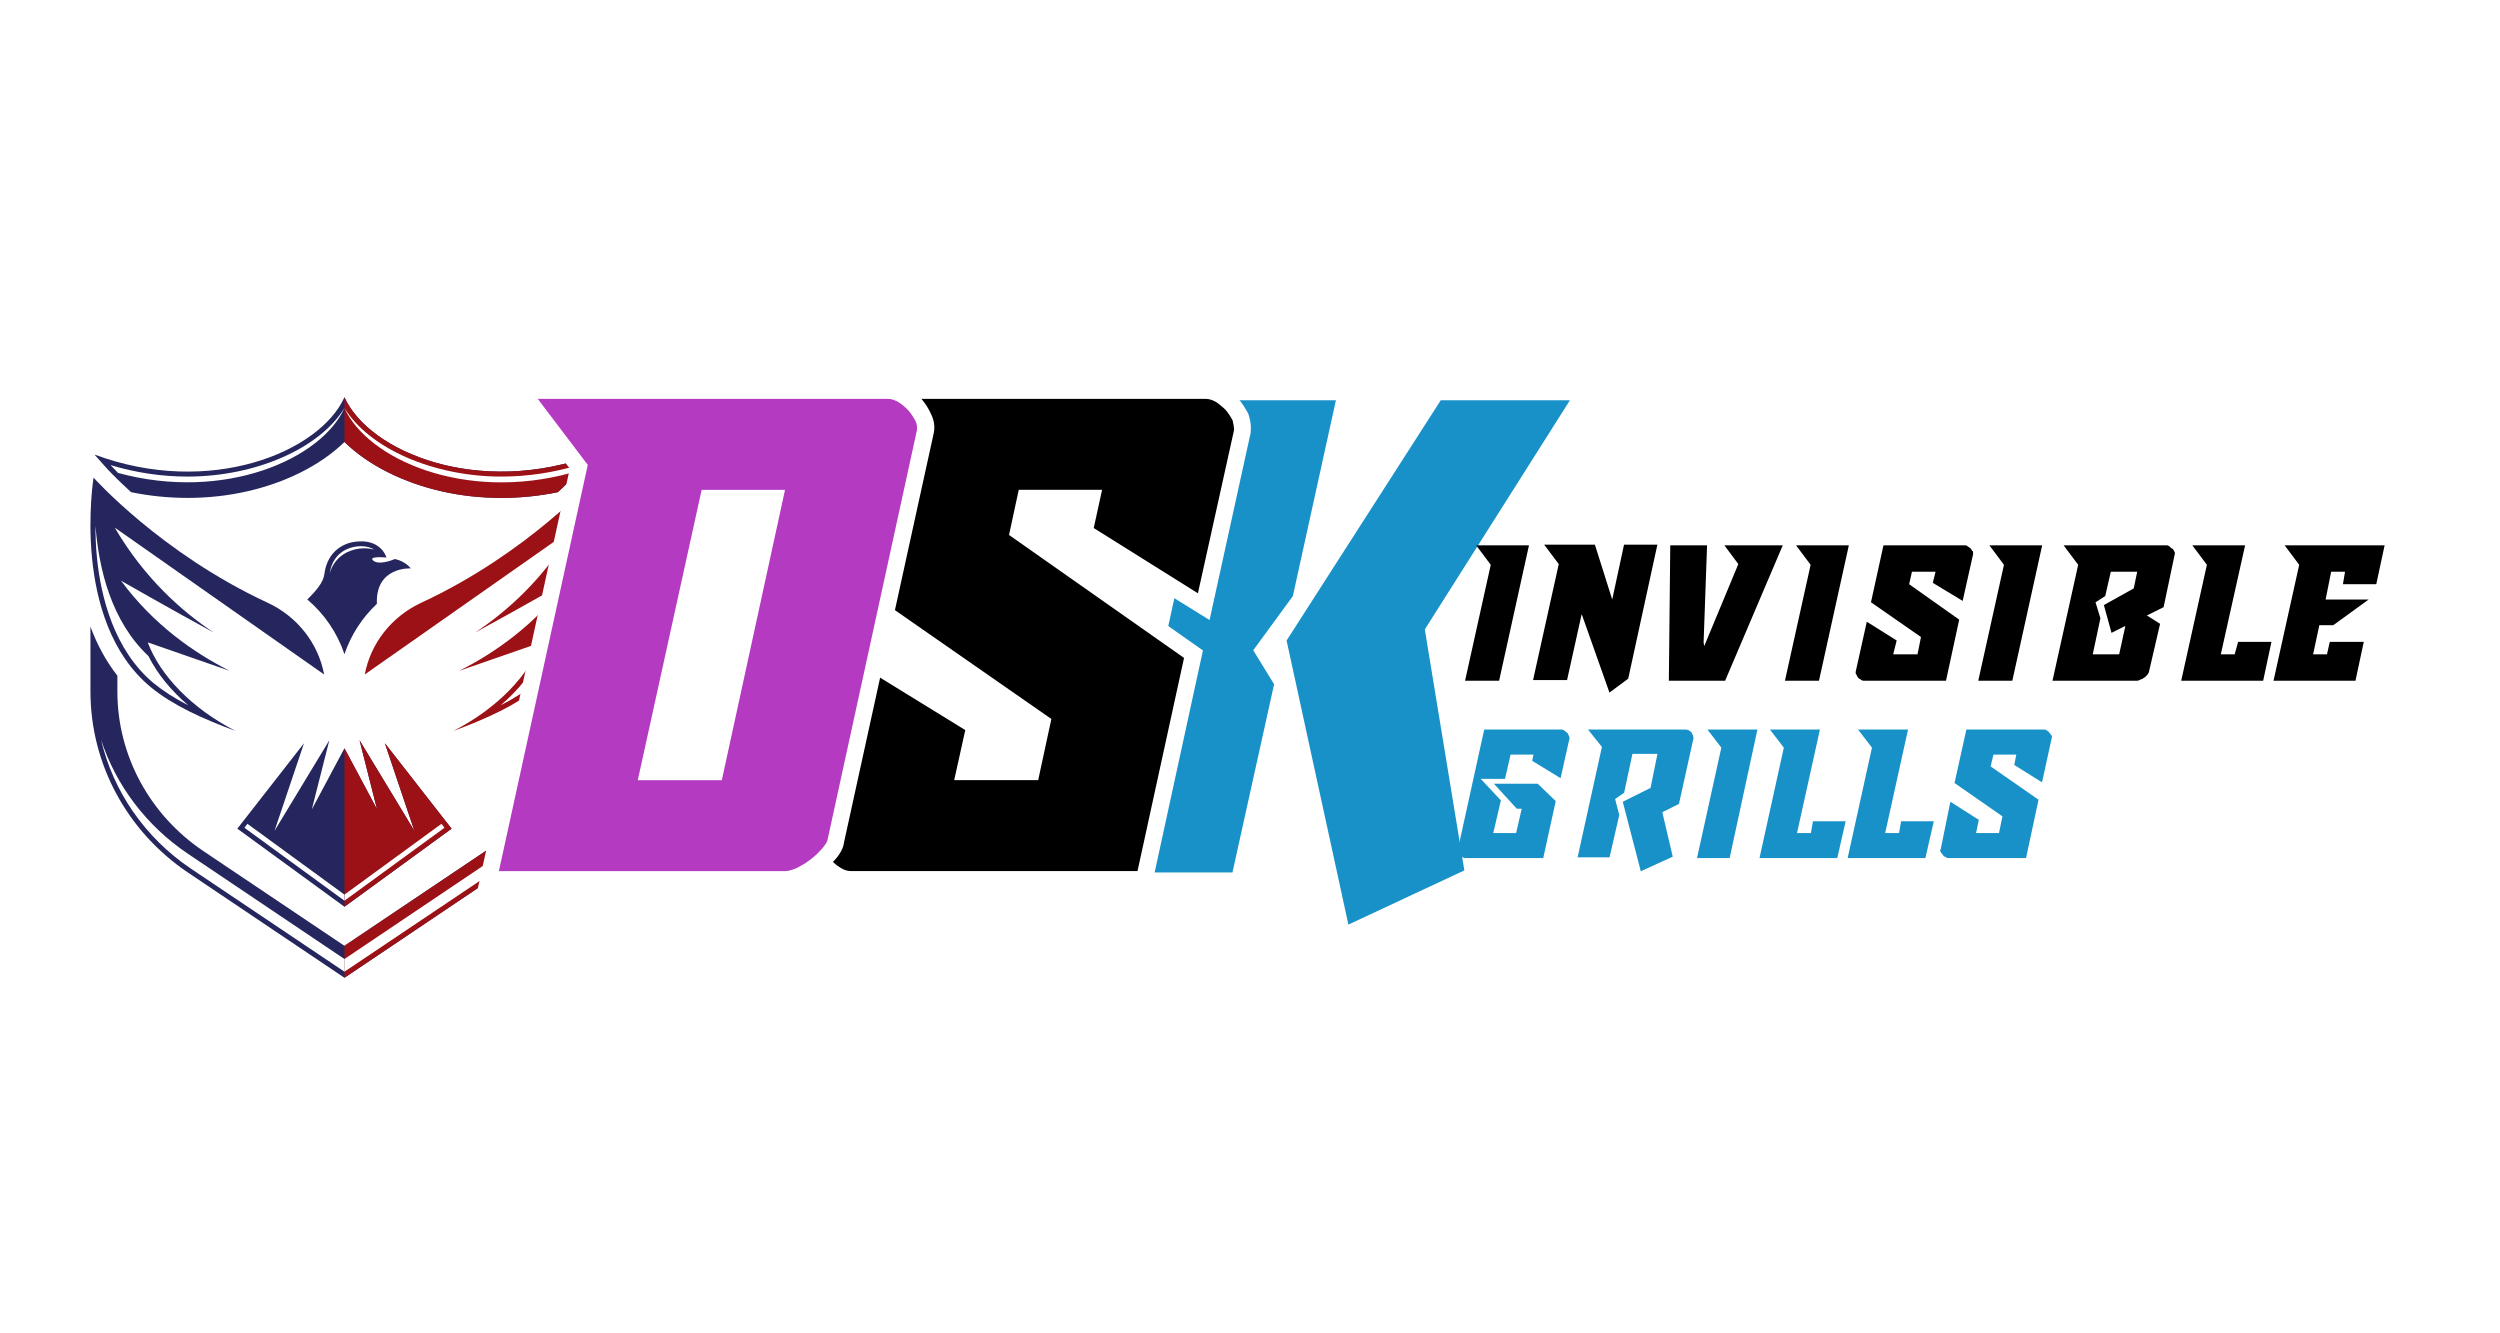 <svg xmlns="http://www.w3.org/2000/svg" xmlns:xlink="http://www.w3.org/1999/xlink" width="75" viewBox="0 0 56.25 30" height="40" preserveAspectRatio="xMidYMid meet"><defs><clipPath id="4d24c0a936"><path d="M 2 8.934 L 13.918 8.934 L 13.918 12 L 2 12 Z M 2 8.934 "></path></clipPath><clipPath id="6266d15498"><path d="M 7 8.934 L 13.918 8.934 L 13.918 12 L 7 12 Z M 7 8.934 "></path></clipPath><clipPath id="d700e1dd1b"><path d="M 2 14 L 13.918 14 L 13.918 22 L 2 22 Z M 2 14 "></path></clipPath><clipPath id="43608c8d5b"><path d="M 7 14 L 13.918 14 L 13.918 22 L 7 22 Z M 7 14 "></path></clipPath><clipPath id="bd5f4cc605"><path d="M 7 9 L 13.918 9 L 13.918 11 L 7 11 Z M 7 9 "></path></clipPath><clipPath id="6e1d2cb330"><path d="M 8 10 L 13.918 10 L 13.918 17 L 8 17 Z M 8 10 "></path></clipPath><clipPath id="9ff52dd9bc"><path d="M 11 11 L 13.918 11 L 13.918 16 L 11 16 Z M 11 11 "></path></clipPath><clipPath id="48d644e824"><path d="M 7 16 L 13.918 16 L 13.918 22 L 7 22 Z M 7 16 "></path></clipPath><clipPath id="34ee1d73fd"><path d="M 5.238 3 L 44 3 L 44 26 L 5.238 26 Z M 5.238 3 "></path></clipPath><image width="1224" id="72fac716ef" height="721" preserveAspectRatio="xMidYMid meet"></image><image width="1224" id="988069f7f6" height="721" preserveAspectRatio="xMidYMid meet"></image></defs><g id="76f7e175d0"><g clip-rule="nonzero" clip-path="url(#4d24c0a936)"><path style=" stroke:none;fill-rule:nonzero;fill:#24265d;fill-opacity:1;" d="M 7.75 8.938 C 7.195 10.172 4.723 11.195 2.125 10.227 L 2.379 10.512 C 2.383 10.52 2.586 10.742 2.949 11.074 C 3.371 11.16 3.793 11.203 4.219 11.203 C 5.137 11.203 6.012 11.004 6.758 10.633 C 7.145 10.441 7.48 10.207 7.75 9.945 C 8.02 10.207 8.355 10.441 8.742 10.633 C 9.488 11.004 10.363 11.203 11.281 11.203 C 11.707 11.203 12.133 11.16 12.551 11.074 C 12.914 10.742 13.117 10.52 13.121 10.512 L 13.375 10.227 C 10.777 11.195 8.305 10.172 7.75 8.938 "></path></g><g clip-rule="nonzero" clip-path="url(#6266d15498)"><path style=" stroke:none;fill-rule:nonzero;fill:#9c1116;fill-opacity:1;" d="M 7.75 8.938 L 7.75 9.945 C 8.02 10.207 8.355 10.441 8.742 10.633 C 9.488 11.004 10.363 11.203 11.281 11.203 C 11.707 11.203 12.133 11.16 12.551 11.074 C 12.914 10.742 13.117 10.52 13.121 10.512 L 13.375 10.227 C 10.777 11.195 8.305 10.172 7.75 8.938 "></path></g><g clip-rule="nonzero" clip-path="url(#d700e1dd1b)"><path style=" stroke:none;fill-rule:nonzero;fill:#24265d;fill-opacity:1;" d="M 12.859 15.203 L 12.859 15.559 C 12.859 16.992 12.137 18.332 10.926 19.148 L 7.75 21.281 L 4.574 19.148 C 3.363 18.332 2.641 16.992 2.641 15.559 L 2.641 15.203 C 2.375 14.863 2.176 14.484 2.035 14.098 L 2.035 15.559 C 2.035 17.184 2.855 18.707 4.23 19.633 L 7.75 22 L 11.27 19.633 C 12.645 18.707 13.465 17.184 13.465 15.559 L 13.465 14.098 C 13.324 14.484 13.125 14.863 12.859 15.203 "></path></g><path style=" stroke:none;fill-rule:nonzero;fill:#24265d;fill-opacity:1;" d="M 8.66 16.723 L 9.324 18.695 L 8.09 16.656 L 8.484 18.211 L 7.75 16.836 L 7.016 18.211 L 7.41 16.656 L 6.176 18.695 L 6.84 16.723 L 5.34 18.645 L 7.75 20.402 L 10.16 18.645 L 8.66 16.723 "></path><path style=" stroke:none;fill-rule:nonzero;fill:#ffffff;fill-opacity:1;" d="M 5.566 18.535 L 7.75 20.129 L 7.75 20.266 L 5.5 18.625 L 5.566 18.535 "></path><g clip-rule="nonzero" clip-path="url(#43608c8d5b)"><path style=" stroke:none;fill-rule:nonzero;fill:#9c1116;fill-opacity:1;" d="M 12.859 15.203 L 12.859 15.559 C 12.859 16.992 12.137 18.332 10.926 19.148 L 7.75 21.281 L 7.75 22 L 11.27 19.633 C 12.645 18.707 13.465 17.184 13.465 15.559 L 13.465 14.098 C 13.324 14.484 13.125 14.863 12.859 15.203 "></path></g><path style=" stroke:none;fill-rule:nonzero;fill:#24265d;fill-opacity:1;" d="M 2.105 10.746 C 2.105 10.746 3.617 12.445 6.016 13.559 C 6.684 13.867 7.16 14.469 7.293 15.176 L 2.582 11.871 C 3.254 13.02 4.105 13.766 4.812 14.234 C 3.828 13.699 2.723 13.066 2.723 13.066 C 3.449 14.051 4.363 14.688 5.168 15.094 L 3.324 14.453 C 3.605 15.199 4.312 15.938 5.297 16.445 C 4.566 16.176 3.883 15.867 3.387 15.457 C 1.582 13.957 2.105 10.746 2.105 10.746 "></path><path style=" stroke:none;fill-rule:nonzero;fill:#ffffff;fill-opacity:1;" d="M 3.34 14.762 C 3.539 15.16 3.848 15.539 4.238 15.871 C 3.926 15.711 3.672 15.547 3.461 15.375 C 2.559 14.625 2.266 13.414 2.18 12.535 C 2.156 12.281 2.148 12.043 2.148 11.828 C 2.223 12.793 2.5 13.973 3.34 14.762 "></path><path style=" stroke:none;fill-rule:nonzero;fill:#24265d;fill-opacity:1;" d="M 7.75 14.719 C 7.895 14.289 8.148 13.898 8.48 13.586 C 8.445 12.742 9.242 12.789 9.242 12.789 C 9.242 12.789 9.133 12.633 8.887 12.578 C 8.793 12.617 8.496 12.723 8.387 12.602 C 8.324 12.531 8.52 12.531 8.695 12.543 C 8.668 12.461 8.523 12.125 8 12.188 C 7.758 12.215 7.367 12.379 7.297 12.922 C 7.277 13.098 7.117 13.289 6.914 13.488 C 7.301 13.816 7.59 14.242 7.75 14.719 "></path><g clip-rule="nonzero" clip-path="url(#bd5f4cc605)"><path style=" stroke:none;fill-rule:nonzero;fill:#ffffff;fill-opacity:1;" d="M 12.844 10.641 C 12.926 10.555 12.984 10.496 13.012 10.465 C 12.445 10.637 11.863 10.723 11.281 10.723 C 9.738 10.723 8.301 10.082 7.75 9.18 C 8.266 10.328 10.449 11.297 12.844 10.641 "></path></g><path style=" stroke:none;fill-rule:nonzero;fill:#ffffff;fill-opacity:1;" d="M 7.75 9.18 C 7.199 10.082 5.762 10.723 4.219 10.723 C 3.637 10.723 3.059 10.637 2.488 10.465 C 2.52 10.496 2.574 10.559 2.656 10.641 C 5.051 11.293 7.234 10.328 7.75 9.18 "></path><g clip-rule="nonzero" clip-path="url(#6e1d2cb330)"><path style=" stroke:none;fill-rule:nonzero;fill:#9c1116;fill-opacity:1;" d="M 13.395 10.746 C 13.395 10.746 11.883 12.445 9.484 13.559 C 8.816 13.867 8.34 14.469 8.207 15.176 L 12.918 11.871 C 12.246 13.02 11.395 13.766 10.688 14.234 C 11.672 13.699 12.777 13.066 12.777 13.066 C 12.051 14.051 11.137 14.688 10.332 15.094 L 12.176 14.453 C 11.895 15.199 11.188 15.938 10.203 16.445 C 10.934 16.176 11.617 15.867 12.113 15.457 C 13.918 13.957 13.395 10.746 13.395 10.746 "></path></g><g clip-rule="nonzero" clip-path="url(#9ff52dd9bc)"><path style=" stroke:none;fill-rule:nonzero;fill:#ffffff;fill-opacity:1;" d="M 12.16 14.762 C 11.961 15.16 11.652 15.539 11.262 15.871 C 11.574 15.711 11.828 15.547 12.039 15.375 C 12.941 14.625 13.234 13.414 13.32 12.535 C 13.344 12.281 13.352 12.043 13.352 11.828 C 13.277 12.793 13 13.973 12.16 14.762 "></path></g><path style=" stroke:none;fill-rule:nonzero;fill:#ffffff;fill-opacity:1;" d="M 8.082 12.344 C 8.219 12.328 8.332 12.34 8.422 12.367 C 8.352 12.324 8.258 12.289 8.121 12.289 C 8.086 12.289 8.051 12.293 8.016 12.297 C 7.895 12.312 7.5 12.395 7.418 12.895 C 7.539 12.5 7.867 12.371 8.082 12.344 "></path><g clip-rule="nonzero" clip-path="url(#48d644e824)"><path style=" stroke:none;fill-rule:nonzero;fill:#ffffff;fill-opacity:1;" d="M 11.27 19.211 L 7.75 21.578 L 7.75 21.863 L 11.207 19.543 C 12.238 18.848 12.953 17.809 13.227 16.641 C 12.891 17.672 12.211 18.582 11.27 19.211 "></path></g><path style=" stroke:none;fill-rule:nonzero;fill:#ffffff;fill-opacity:1;" d="M 4.23 19.211 L 7.75 21.578 L 7.75 21.863 L 4.293 19.543 C 3.262 18.848 2.547 17.809 2.273 16.641 C 2.609 17.672 3.293 18.582 4.23 19.211 "></path><path style=" stroke:none;fill-rule:nonzero;fill:#9c1116;fill-opacity:1;" d="M 8.66 16.723 L 9.324 18.695 L 8.09 16.656 L 8.484 18.211 L 7.75 16.836 L 7.75 20.402 L 10.16 18.645 L 8.66 16.723 "></path><path style=" stroke:none;fill-rule:nonzero;fill:#ffffff;fill-opacity:1;" d="M 9.934 18.535 L 7.75 20.129 L 7.75 20.266 L 10 18.625 L 9.934 18.535 "></path><g clip-rule="nonzero" clip-path="url(#34ee1d73fd)"><g mask="url(#f8afaf39dd)" transform="matrix(0.032,0,0,0.032,5.237,2.903)"><image width="1224" height="721" preserveAspectRatio="xMidYMid meet"></image><mask id="f8afaf39dd"><g><image width="1224" height="721" preserveAspectRatio="xMidYMid meet"></image></g></mask></g></g><g style="fill:#ffffff;fill-opacity:1;"><g transform="translate(24.714, 19.615)"><path style="stroke:none" d="M 3.918 -5.402 L 7.492 -10.996 L 11.309 -10.996 L 7.656 -5.254 L 7.336 -5.457 L 7.711 -5.52 L 8.652 0.184 L 5.348 1.738 L 3.832 -5.27 Z M 4.559 -4.992 L 4.238 -5.199 L 4.609 -5.277 L 5.992 1.109 L 5.621 1.188 L 5.457 0.844 L 8.066 -0.383 L 8.227 -0.039 L 7.852 0.023 L 6.938 -5.539 L 10.293 -10.82 L 10.617 -10.617 L 10.617 -10.234 L 7.699 -10.234 L 7.699 -10.617 L 8.023 -10.41 Z M 5.723 -10.535 L 4.738 -6.043 L 3.797 -4.762 L 3.492 -4.988 L 3.816 -5.184 L 4.355 -4.285 L 3.328 0.398 L -0.109 0.398 L 1.988 -9.211 L 2.359 -9.129 L 2.055 -8.898 L 0.461 -10.996 L 5.824 -10.996 Z M 4.98 -10.699 L 5.352 -10.617 L 5.352 -10.234 L 1.227 -10.234 L 1.227 -10.617 L 1.531 -10.848 L 2.77 -9.219 L 0.734 0.102 L 0.363 0.02 L 0.363 -0.363 L 3.02 -0.363 L 3.02 0.02 L 2.648 -0.062 L 3.578 -4.301 L 3.949 -4.219 L 3.625 -4.023 L 3.035 -5.008 L 4.074 -6.43 L 4.383 -6.203 L 4.012 -6.285 Z M 4.98 -10.699 "></path></g></g><g style="fill:#1791c8;fill-opacity:1;"><g transform="translate(24.714, 19.615)"><path style="stroke:none" d="M 4.234 -5.203 L 7.703 -10.609 L 10.609 -10.609 L 7.344 -5.453 L 8.234 -0.031 L 5.625 1.188 Z M 5.344 -10.609 L 4.375 -6.203 L 3.484 -4.984 L 3.953 -4.219 L 3.016 0.016 L 0.359 0.016 L 2.359 -9.125 L 1.234 -10.609 Z M 5.344 -10.609 "></path></g></g><g style="fill:#ffffff;fill-opacity:1;"><g transform="translate(18.125, 19.615)"><path style="stroke:none" d="M 1.016 0.371 C 0.859 0.371 0.707 0.32 0.559 0.219 C 0.461 0.152 0.367 0.07 0.285 -0.023 L 0.277 -0.031 L 0.27 -0.035 C 0.199 -0.125 0.133 -0.223 0.078 -0.328 L 0.062 -0.355 L 0.051 -0.387 C 0.035 -0.434 0.023 -0.477 0.012 -0.52 C -0.023 -0.648 -0.012 -0.77 0.043 -0.879 L 0.383 -0.711 L 0.012 -0.789 L 0.98 -5.25 L 4.016 -3.363 L 3.707 -1.98 L 3.336 -2.062 L 3.336 -2.441 L 5.234 -2.441 L 5.234 -2.062 L 4.863 -2.141 L 5.16 -3.516 L 5.535 -3.434 L 5.316 -3.121 L 1.156 -6.027 L 2.246 -11.027 L 9.004 -11.027 C 9.164 -11.027 9.316 -10.98 9.457 -10.887 C 9.559 -10.816 9.652 -10.734 9.738 -10.641 L 9.742 -10.633 L 9.75 -10.629 C 9.824 -10.539 9.887 -10.441 9.945 -10.336 L 9.961 -10.305 L 9.973 -10.27 C 10.016 -10.133 10.027 -10.012 10.016 -9.902 L 10.016 -9.883 L 9.09 -5.664 L 6.055 -7.547 L 6.293 -8.672 L 6.664 -8.594 L 6.664 -8.211 L 4.797 -8.211 L 4.797 -8.594 L 5.168 -8.512 L 4.945 -7.504 L 4.574 -7.586 L 4.793 -7.898 L 8.941 -4.98 L 7.777 0.371 Z M 1.016 -0.391 L 7.469 -0.391 L 7.469 -0.008 L 7.098 -0.09 L 8.145 -4.895 L 8.516 -4.812 L 8.297 -4.504 L 4.148 -7.418 L 4.488 -8.973 L 7.133 -8.973 L 6.855 -7.652 L 6.484 -7.73 L 6.684 -8.055 L 9.031 -6.594 L 8.832 -6.273 L 8.461 -6.352 L 9.266 -10.027 L 9.637 -9.945 L 9.258 -9.988 C 9.258 -9.984 9.258 -9.98 9.258 -9.98 C 9.258 -9.984 9.258 -9.984 9.258 -9.988 C 9.258 -10.004 9.254 -10.023 9.246 -10.043 L 9.609 -10.156 L 9.273 -9.977 C 9.242 -10.035 9.203 -10.094 9.16 -10.145 L 9.457 -10.387 L 9.176 -10.129 C 9.133 -10.176 9.086 -10.219 9.035 -10.25 C 9.02 -10.262 9.012 -10.266 9.004 -10.266 L 2.551 -10.266 L 2.551 -10.645 L 2.922 -10.562 L 1.953 -6.113 L 1.582 -6.195 L 1.801 -6.508 L 5.961 -3.602 L 5.543 -1.68 L 2.863 -1.68 L 3.215 -3.266 L 3.586 -3.184 L 3.387 -2.859 L 1.035 -4.316 L 1.238 -4.641 L 1.609 -4.562 L 0.746 -0.582 L 0.723 -0.539 C 0.754 -0.602 0.762 -0.66 0.746 -0.719 C 0.754 -0.691 0.762 -0.66 0.773 -0.629 L 0.414 -0.508 L 0.746 -0.688 C 0.781 -0.629 0.816 -0.57 0.859 -0.52 L 0.566 -0.277 L 0.848 -0.535 C 0.891 -0.488 0.938 -0.445 0.992 -0.41 C 1.008 -0.398 1.02 -0.391 1.027 -0.391 C 1.027 -0.391 1.023 -0.391 1.016 -0.391 Z M 1.016 -0.391 "></path></g></g><g style="fill:#000000;fill-opacity:1;"><g transform="translate(18.125, 19.615)"><path style="stroke:none" d="M 1.016 -0.016 C 0.941 -0.016 0.863 -0.039 0.781 -0.094 C 0.695 -0.145 0.625 -0.207 0.562 -0.281 C 0.508 -0.352 0.457 -0.43 0.406 -0.516 C 0.395 -0.547 0.383 -0.578 0.375 -0.609 C 0.363 -0.648 0.367 -0.68 0.391 -0.703 L 1.234 -4.641 L 3.594 -3.188 L 3.344 -2.062 L 5.234 -2.062 L 5.531 -3.438 L 1.578 -6.188 L 2.547 -10.641 L 9 -10.641 C 9.082 -10.641 9.164 -10.613 9.25 -10.562 C 9.32 -10.508 9.391 -10.453 9.453 -10.391 C 9.516 -10.316 9.566 -10.238 9.609 -10.156 C 9.629 -10.07 9.641 -10 9.641 -9.938 L 8.828 -6.266 L 6.484 -7.734 L 6.672 -8.594 L 4.797 -8.594 L 4.578 -7.578 L 8.516 -4.812 L 7.469 -0.016 Z M 1.016 -0.016 "></path></g></g><g style="fill:#ffffff;fill-opacity:1;"><g transform="translate(11.225, 19.616)"><path style="stroke:none" d="M 8.77 -11.031 C 8.918 -11.031 9.062 -10.984 9.207 -10.895 L 9.215 -10.891 L 9.227 -10.887 C 9.332 -10.812 9.426 -10.727 9.512 -10.637 L 9.516 -10.629 L 9.523 -10.621 C 9.602 -10.527 9.668 -10.422 9.719 -10.309 L 9.371 -10.148 L 9.707 -10.332 C 9.789 -10.18 9.816 -10.027 9.785 -9.875 L 7.758 -0.629 L 7.387 -0.711 L 7.766 -0.664 C 7.75 -0.531 7.676 -0.395 7.543 -0.25 L 7.262 -0.508 L 7.562 -0.277 C 7.477 -0.16 7.363 -0.059 7.23 0.035 L 7.012 -0.277 L 7.242 0.027 C 7.18 0.074 7.121 0.113 7.059 0.148 C 7.016 0.176 6.965 0.207 6.918 0.238 L 6.871 0.262 C 6.707 0.336 6.566 0.371 6.445 0.371 L -0.473 0.371 L 1.633 -9.242 L 2.004 -9.16 L 1.703 -8.93 L 0.105 -11.031 Z M 8.77 -10.27 L 0.871 -10.27 L 0.871 -10.648 L 1.176 -10.879 L 2.414 -9.254 L 0.371 0.07 L 0 -0.008 L 0 -0.391 L 6.445 -0.391 C 6.441 -0.391 6.438 -0.391 6.438 -0.391 C 6.441 -0.391 6.449 -0.391 6.457 -0.395 C 6.484 -0.402 6.52 -0.414 6.562 -0.434 L 6.715 -0.086 L 6.516 -0.41 C 6.566 -0.441 6.617 -0.473 6.668 -0.504 C 6.703 -0.527 6.742 -0.551 6.785 -0.582 L 6.797 -0.594 C 6.867 -0.641 6.922 -0.688 6.961 -0.742 L 6.984 -0.766 C 7.004 -0.789 7.02 -0.809 7.027 -0.82 C 7.02 -0.809 7.012 -0.785 7.008 -0.758 L 7.012 -0.773 L 9.039 -10.023 C 9.035 -10.008 9.035 -9.992 9.039 -9.977 C 9.039 -9.973 9.039 -9.969 9.039 -9.965 C 9.039 -9.965 9.039 -9.965 9.039 -9.969 L 9.031 -9.98 L 9.027 -9.992 C 9.004 -10.043 8.973 -10.094 8.934 -10.141 L 9.23 -10.379 L 8.949 -10.125 C 8.902 -10.172 8.852 -10.219 8.793 -10.258 L 9.008 -10.57 L 8.809 -10.246 C 8.793 -10.258 8.781 -10.262 8.77 -10.266 Z M 4.93 -8.516 L 3.5 -1.98 L 3.129 -2.062 L 3.129 -2.441 L 5.016 -2.441 L 5.016 -2.062 L 4.645 -2.145 L 6.074 -8.676 L 6.445 -8.598 L 6.445 -8.215 L 4.559 -8.215 L 4.559 -8.598 Z M 4.25 -8.977 L 6.918 -8.977 L 5.324 -1.684 L 2.656 -1.684 L 4.184 -8.676 Z M 4.25 -8.977 "></path></g></g><g style="fill:#b53ac2;fill-opacity:1;"><g transform="translate(11.225, 19.616)"><path style="stroke:none" d="M 8.766 -10.641 C 8.836 -10.641 8.914 -10.613 9 -10.562 C 9.082 -10.508 9.156 -10.445 9.219 -10.375 C 9.281 -10.301 9.332 -10.223 9.375 -10.141 C 9.406 -10.078 9.414 -10.008 9.406 -9.938 L 7.391 -0.703 C 7.379 -0.66 7.336 -0.598 7.266 -0.516 C 7.191 -0.43 7.109 -0.352 7.016 -0.281 C 6.961 -0.238 6.91 -0.203 6.859 -0.172 C 6.816 -0.148 6.77 -0.125 6.719 -0.094 C 6.602 -0.039 6.508 -0.016 6.438 -0.016 L 0 -0.016 L 2 -9.156 L 0.875 -10.641 Z M 4.562 -8.594 L 3.125 -2.062 L 5.016 -2.062 L 6.438 -8.594 Z M 4.562 -8.594 "></path></g></g><g style="fill:#000000;fill-opacity:1;"><g transform="translate(32.964, 15.317)"><path style="stroke:none" d="M 0.25 -3.047 L 1.438 -3.047 L 0.766 0 L 0 0 L 0.578 -2.609 Z M 0.25 -3.047 "></path></g><g transform="translate(34.447, 15.317)"><path style="stroke:none" d="M 0.812 -0.016 L 0.047 -0.016 L 0.625 -2.625 L 0.297 -3.062 L 1.438 -3.062 L 1.828 -1.828 L 2.094 -3.062 L 2.844 -3.062 L 2.188 -0.047 L 1.766 0.266 L 1.141 -1.5 Z M 0.812 -0.016 "></path></g><g transform="translate(37.393, 15.317)"><path style="stroke:none" d="M 2.719 -3.047 L 1.422 0 L 0.156 0 L 0.188 -3.047 L 1.016 -3.047 L 0.938 -0.859 L 0.953 -0.781 L 1.719 -2.625 L 1.406 -3.047 Z M 2.719 -3.047 "></path></g><g transform="translate(40.161, 15.317)"><path style="stroke:none" d="M 0.25 -3.047 L 1.438 -3.047 L 0.766 0 L 0 0 L 0.578 -2.609 Z M 0.25 -3.047 "></path></g><g transform="translate(41.644, 15.317)"><path style="stroke:none" d="M 0.297 0 C 0.266 0 0.238 -0.008 0.219 -0.031 C 0.195 -0.039 0.176 -0.055 0.156 -0.078 C 0.145 -0.098 0.133 -0.117 0.125 -0.141 C 0.113 -0.148 0.109 -0.16 0.109 -0.172 C 0.109 -0.18 0.109 -0.191 0.109 -0.203 L 0.359 -1.328 L 1.031 -0.906 L 0.953 -0.594 L 1.5 -0.594 L 1.578 -0.984 L 0.453 -1.766 L 0.734 -3.047 L 2.578 -3.047 C 2.598 -3.047 2.617 -3.035 2.641 -3.016 C 2.66 -3.004 2.68 -2.988 2.703 -2.969 C 2.711 -2.945 2.727 -2.926 2.75 -2.906 C 2.75 -2.875 2.75 -2.852 2.75 -2.844 L 2.516 -1.797 L 1.844 -2.203 L 1.906 -2.453 L 1.375 -2.453 L 1.312 -2.172 L 2.438 -1.375 L 2.141 0 Z M 0.297 0 "></path></g><g transform="translate(44.511, 15.317)"><path style="stroke:none" d="M 0.25 -3.047 L 1.438 -3.047 L 0.766 0 L 0 0 L 0.578 -2.609 Z M 0.25 -3.047 "></path></g><g transform="translate(45.993, 15.317)"><path style="stroke:none" d="M 0.188 0 L 0.766 -2.609 L 0.438 -3.047 L 2.766 -3.047 C 2.785 -3.047 2.805 -3.035 2.828 -3.016 C 2.836 -3.004 2.848 -2.992 2.859 -2.984 C 2.867 -2.984 2.879 -2.977 2.891 -2.969 C 2.91 -2.945 2.926 -2.922 2.938 -2.891 C 2.945 -2.879 2.945 -2.863 2.938 -2.844 L 2.688 -1.656 L 2.312 -1.469 L 2.609 -1.281 L 2.359 -0.203 C 2.359 -0.191 2.348 -0.172 2.328 -0.141 C 2.316 -0.129 2.305 -0.117 2.297 -0.109 C 2.285 -0.098 2.273 -0.086 2.266 -0.078 C 2.242 -0.066 2.227 -0.055 2.219 -0.047 C 2.207 -0.035 2.191 -0.031 2.172 -0.031 C 2.141 -0.008 2.113 0 2.094 0 Z M 2.094 -2.453 L 1.5 -2.453 L 1.375 -1.906 L 1.156 -1.766 L 1.266 -1.406 L 1.094 -0.594 L 1.688 -0.594 L 1.828 -1.234 L 1.516 -1.078 L 1.344 -1.703 L 2.016 -2.078 Z M 2.094 -2.453 "></path></g><g transform="translate(49.077, 15.317)"><path style="stroke:none" d="M 0.25 -3.047 L 1.438 -3.047 L 0.891 -0.594 L 1.203 -0.594 L 1.281 -0.875 L 2.031 -0.875 L 1.844 0 L 0 0 L 0.578 -2.609 Z M 0.25 -3.047 "></path></g><g transform="translate(51.154, 15.317)"><path style="stroke:none" d="M 2.5 -3.047 L 2.312 -2.172 L 1.562 -2.172 L 1.609 -2.453 L 1.297 -2.453 L 1.172 -1.828 L 2.141 -1.828 L 1.344 -1.25 L 1.031 -1.25 L 0.891 -0.594 L 1.203 -0.594 L 1.266 -0.875 L 2.031 -0.875 L 1.844 0 L 0 0 L 0.578 -2.609 L 0.25 -3.047 Z M 2.5 -3.047 "></path></g></g><g style="fill:#1791c8;fill-opacity:1;"><g transform="translate(32.754, 19.306)"><path style="stroke:none" d="M 2.25 -1.281 L 1.969 0 L 0.219 0 C 0.195 0 0.176 -0.004 0.156 -0.016 C 0.133 -0.035 0.113 -0.055 0.094 -0.078 C 0.07 -0.086 0.055 -0.109 0.047 -0.141 C 0.035 -0.16 0.035 -0.176 0.047 -0.188 L 0.641 -2.891 L 2.391 -2.891 C 2.41 -2.891 2.43 -2.879 2.453 -2.859 C 2.473 -2.848 2.492 -2.832 2.516 -2.812 C 2.523 -2.789 2.535 -2.77 2.547 -2.75 C 2.555 -2.727 2.562 -2.711 2.562 -2.703 L 2.359 -1.797 L 1.719 -2.188 L 1.75 -2.328 L 1.234 -2.328 L 1.109 -1.781 L 0.562 -1.781 L 1.016 -1.297 L 0.844 -0.562 L 1.359 -0.562 L 1.484 -1.109 L 1.375 -1.109 L 0.859 -1.672 L 1.844 -1.672 Z M 2.25 -1.281 "></path></g><g transform="translate(35.371, 19.306)"><path style="stroke:none" d="M 1.766 -1.578 L 1.922 -2.344 L 1.359 -2.344 L 1.172 -1.469 L 0.969 -1.328 L 1.062 -0.969 L 0.844 -0.016 L 0.125 -0.016 L 0.672 -2.5 L 0.359 -2.891 L 2.562 -2.891 C 2.582 -2.891 2.602 -2.883 2.625 -2.875 C 2.645 -2.863 2.664 -2.848 2.688 -2.828 C 2.695 -2.805 2.707 -2.785 2.719 -2.766 C 2.727 -2.734 2.734 -2.711 2.734 -2.703 L 2.406 -1.219 L 2.031 -1.031 L 2.266 -0.031 L 1.547 0.297 L 1.141 -1.266 Z M 1.766 -1.578 "></path></g><g transform="translate(38.183, 19.306)"><path style="stroke:none" d="M 0.234 -2.891 L 1.359 -2.891 L 0.734 0 L 0 0 L 0.547 -2.484 Z M 0.234 -2.891 "></path></g><g transform="translate(39.589, 19.306)"><path style="stroke:none" d="M 0.234 -2.891 L 1.359 -2.891 L 0.844 -0.562 L 1.156 -0.562 L 1.203 -0.828 L 1.938 -0.828 L 1.75 0 L 0 0 L 0.547 -2.484 Z M 0.234 -2.891 "></path></g><g transform="translate(41.572, 19.306)"><path style="stroke:none" d="M 0.234 -2.891 L 1.359 -2.891 L 0.844 -0.562 L 1.156 -0.562 L 1.203 -0.828 L 1.938 -0.828 L 1.75 0 L 0 0 L 0.547 -2.484 Z M 0.234 -2.891 "></path></g><g transform="translate(43.555, 19.306)"><path style="stroke:none" d="M 0.281 0 C 0.258 0 0.234 -0.008 0.203 -0.031 C 0.18 -0.039 0.164 -0.055 0.156 -0.078 C 0.133 -0.098 0.117 -0.117 0.109 -0.141 C 0.109 -0.148 0.102 -0.16 0.094 -0.172 C 0.094 -0.18 0.098 -0.188 0.109 -0.188 L 0.328 -1.266 L 0.969 -0.859 L 0.906 -0.562 L 1.422 -0.562 L 1.5 -0.938 L 0.422 -1.688 L 0.688 -2.891 L 2.438 -2.891 C 2.469 -2.891 2.492 -2.879 2.516 -2.859 C 2.535 -2.848 2.551 -2.832 2.562 -2.812 C 2.582 -2.789 2.598 -2.77 2.609 -2.75 C 2.617 -2.727 2.617 -2.711 2.609 -2.703 L 2.391 -1.703 L 1.766 -2.094 L 1.812 -2.328 L 1.297 -2.328 L 1.234 -2.062 L 2.312 -1.312 L 2.031 0 Z M 0.281 0 "></path></g></g></g></svg>